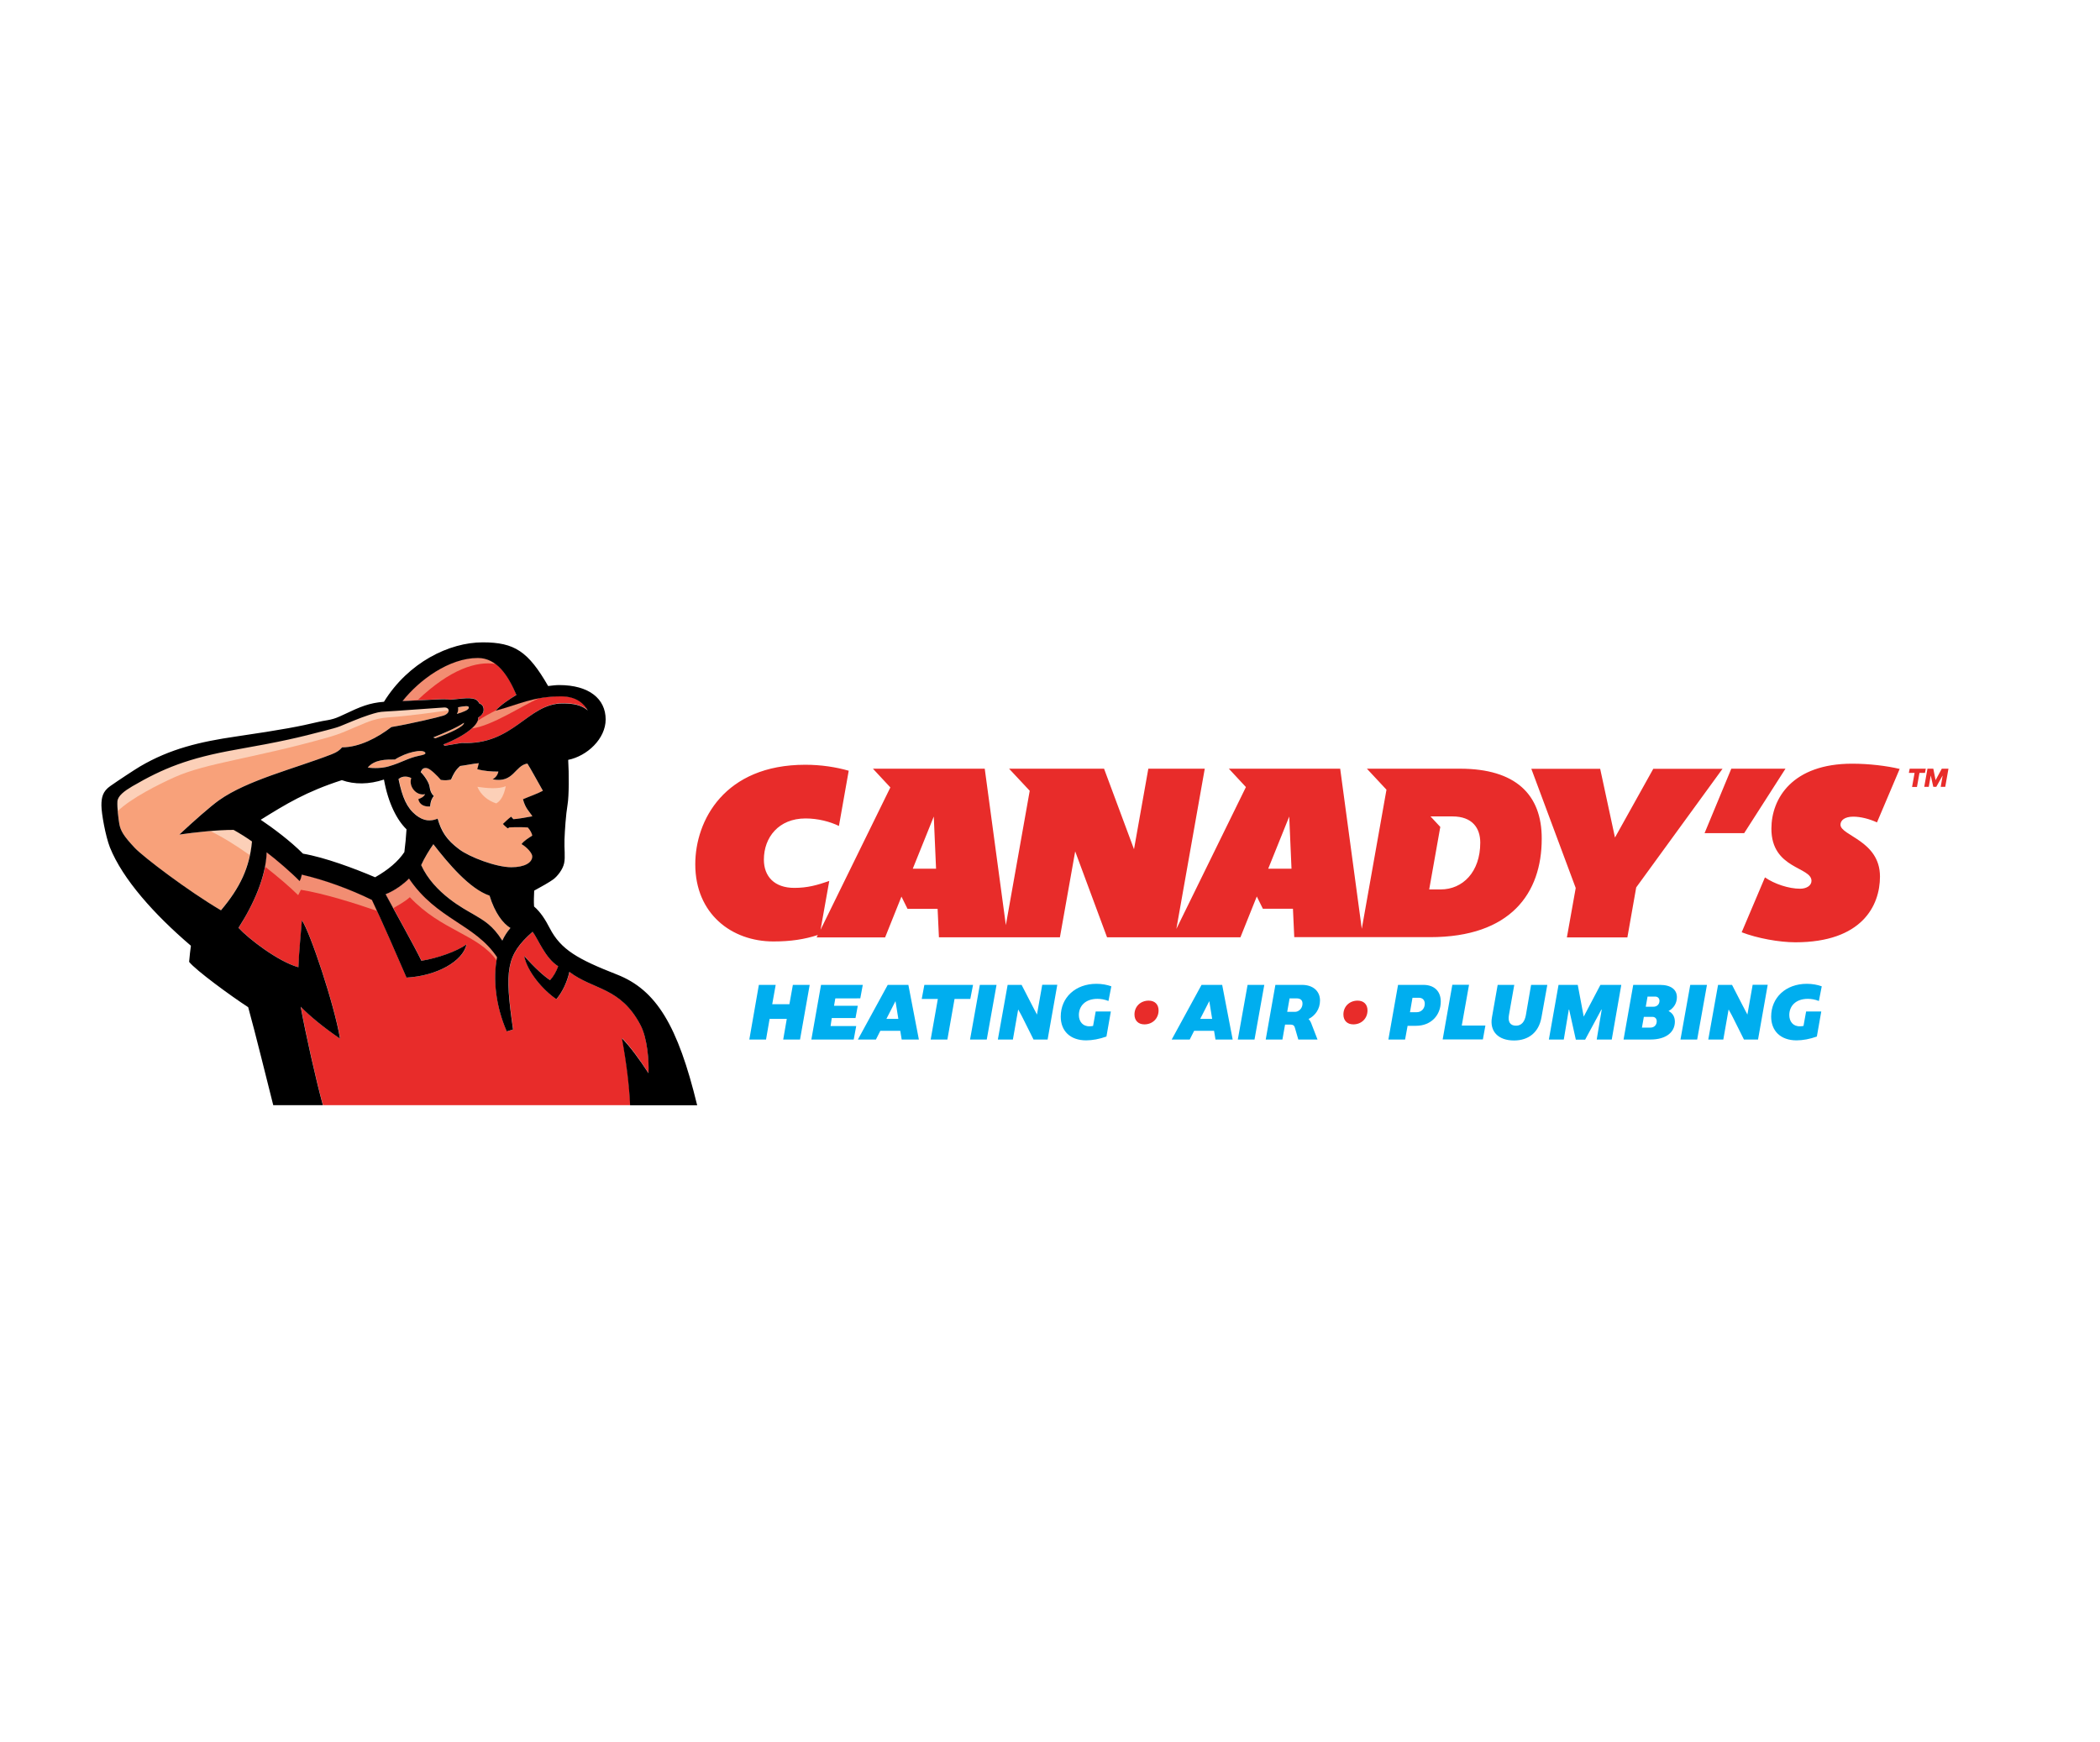 <?xml version="1.0" encoding="utf-8"?>
<!-- Generator: Adobe Illustrator 24.0.1, SVG Export Plug-In . SVG Version: 6.00 Build 0)  -->
<svg version="1.1" id="Layer_1" xmlns="http://www.w3.org/2000/svg" xmlns:xlink="http://www.w3.org/1999/xlink" x="0px" y="0px"
	 viewBox="0 0 176 146" style="enable-background:new 0 0 176 146;" xml:space="preserve">
<style type="text/css">
	.st0{fill:#00AEEF;}
	.st1{fill:#E82C2A;}
	.st2{fill:#F8A17A;}
	.st3{fill:#FCD0B8;}
	.st4{fill:#F28D72;}
</style>
<g>
	<g>
		<path class="st0" d="M67.86,82.55l-0.81,4.58h-1.41l0.3-1.73h-1.44l-0.3,1.73h-1.4l0.8-4.58h1.41l-0.29,1.62h1.44l0.29-1.62H67.86
			z"/>
		<path class="st0" d="M70.01,83.67L69.9,84.3h1.99l-0.19,1.03h-1.99L69.61,86h2.15l-0.21,1.13H68l0.81-4.58h3.5l-0.21,1.13H70.01z"
			/>
		<path class="st0" d="M75.45,86.4h-1.67l-0.37,0.73H71.9l2.5-4.58h1.73l0.88,4.58h-1.44L75.45,86.4z M75.29,85.4l-0.24-1.49
			l-0.76,1.49H75.29z"/>
		<path class="st0" d="M81.32,83.73h-1.32l-0.6,3.4H78l0.6-3.4h-1.35l0.22-1.18h4.08L81.32,83.73z"/>
		<path class="st0" d="M81.3,87.13l0.82-4.58h1.4l-0.82,4.58H81.3z"/>
		<path class="st0" d="M88.61,82.55l-0.81,4.58h-1.18l-0.82-1.64c-0.3-0.62-0.41-0.75-0.45-0.86h-0.02l-0.44,2.5h-1.26l0.82-4.58
			h1.17l0.86,1.67c0.3,0.6,0.38,0.7,0.42,0.81h0.01l0.44-2.49H88.61z"/>
		<path class="st0" d="M91.83,84.78h1.27l-0.37,2.1c-0.58,0.21-1.19,0.32-1.7,0.32c-1.35,0-2.13-0.8-2.13-1.99
			c0-1.6,1.23-2.75,2.99-2.75c0.46,0,0.89,0.08,1.25,0.21l-0.24,1.23c-0.32-0.13-0.64-0.18-0.92-0.18c-1.02,0-1.56,0.6-1.56,1.36
			c0,0.53,0.32,0.96,0.9,0.94c0.1,0,0.19-0.01,0.29-0.03L91.83,84.78z"/>
		<path class="st1" d="M95.08,85.03c0-0.68,0.52-1.16,1.19-1.16c0.52,0,0.83,0.32,0.83,0.82c0,0.67-0.5,1.17-1.19,1.17
			C95.39,85.86,95.08,85.53,95.08,85.03z"/>
		<path class="st0" d="M101.75,86.4h-1.67l-0.37,0.73h-1.51l2.5-4.58h1.73l0.88,4.58h-1.44L101.75,86.4z M101.59,85.4l-0.24-1.49
			l-0.76,1.49H101.59z"/>
		<path class="st0" d="M103.74,87.13l0.82-4.58h1.4l-0.82,4.58H103.74z"/>
		<path class="st0" d="M109.94,85.89l0.48,1.24h-1.61l-0.26-0.9c-0.06-0.21-0.09-0.34-0.39-0.35h-0.46l-0.22,1.25h-1.4l0.81-4.58
			h2.23c0.93,0,1.51,0.53,1.51,1.31c0,0.73-0.42,1.28-0.96,1.55C109.8,85.54,109.88,85.71,109.94,85.89z M108.54,84.81
			c0.29,0,0.6-0.27,0.62-0.64c0.02-0.33-0.15-0.49-0.51-0.49h-0.57l-0.2,1.13H108.54z"/>
		<path class="st1" d="M112.59,85.03c0-0.68,0.52-1.16,1.19-1.16c0.52,0,0.83,0.32,0.83,0.82c0,0.67-0.5,1.17-1.19,1.17
			C112.9,85.86,112.59,85.53,112.59,85.03z"/>
		<path class="st0" d="M120.75,83.94c0,1.17-0.83,2.04-2.07,2.04h-0.71l-0.21,1.15h-1.4l0.81-4.58h2.12
			C120.23,82.55,120.75,83.11,120.75,83.94z M119.41,84.13c0-0.3-0.18-0.5-0.49-0.5h-0.54l-0.21,1.21h0.55
			C119.11,84.85,119.41,84.55,119.41,84.13z"/>
		<path class="st0" d="M124.49,85.96l-0.21,1.16h-3.37l0.81-4.58h1.4l-0.61,3.42H124.49z"/>
		<path class="st0" d="M129.68,82.55l-0.49,2.72c-0.22,1.26-1.08,1.94-2.3,1.94c-1.33,0-2.06-0.77-1.85-1.94l0.48-2.72h1.39
			l-0.45,2.55c-0.09,0.54,0.1,0.87,0.6,0.87c0.45,0,0.72-0.33,0.82-0.87l0.44-2.55H129.68z"/>
		<path class="st0" d="M135.88,82.55l-0.8,4.58h-1.26l0.42-2.51h-0.03l-0.22,0.41l-1.14,2.11h-0.78l-0.47-2.11
			c-0.03-0.12-0.05-0.25-0.09-0.41h-0.03l-0.42,2.51h-1.25l0.81-4.58h1.61l0.5,2.66l1.4-2.66H135.88z"/>
		<path class="st0" d="M140.37,85.63c0,0.9-0.76,1.5-2.04,1.5h-2.26l0.81-4.58h2.24c0.93,0,1.42,0.4,1.42,1.03
			c0,0.53-0.29,0.94-0.7,1.16C140.17,84.91,140.37,85.21,140.37,85.63z M138.85,85.6c0-0.23-0.15-0.37-0.36-0.37h-0.72l-0.16,0.9
			h0.71C138.62,86.14,138.85,85.92,138.85,85.6z M139.08,83.89c0-0.21-0.14-0.36-0.36-0.36h-0.64l-0.15,0.85h0.66
			C138.86,84.38,139.08,84.18,139.08,83.89z"/>
		<path class="st0" d="M140.84,87.13l0.82-4.58h1.4l-0.82,4.58H140.84z"/>
		<path class="st0" d="M148.15,82.55l-0.81,4.58h-1.18l-0.82-1.64c-0.3-0.62-0.41-0.75-0.45-0.86h-0.02l-0.44,2.5h-1.26l0.82-4.58
			h1.17l0.86,1.67c0.3,0.6,0.38,0.7,0.42,0.81h0.01l0.44-2.49H148.15z"/>
		<path class="st0" d="M151.37,84.78h1.27l-0.37,2.1c-0.58,0.21-1.19,0.32-1.7,0.32c-1.35,0-2.13-0.8-2.13-1.99
			c0-1.6,1.23-2.75,2.99-2.75c0.46,0,0.89,0.08,1.25,0.21l-0.24,1.23c-0.32-0.13-0.64-0.18-0.92-0.18c-1.02,0-1.56,0.6-1.56,1.36
			c0,0.53,0.31,0.96,0.9,0.94c0.1,0,0.19-0.01,0.29-0.03L151.37,84.78z"/>
	</g>
	<path class="st1" d="M122.37,64.43h-7.81l1.64,1.76l-2.07,11.66l-1.81-13.42h-9.33l1.43,1.54l-5.83,11.89l2.38-13.43h-4.73
		l-1.2,6.75l-2.51-6.75h-7.96l1.73,1.85l-2,11.26l-1.77-13.11h-9.37l1.46,1.57l-5.85,11.93l0.73-4.09
		c-1.02,0.35-1.81,0.58-2.93,0.58c-1.67,0-2.55-0.96-2.55-2.37c0-1.86,1.24-3.45,3.49-3.45c1.03,0,2.04,0.26,2.8,0.63l0.82-4.63
		c-1.05-0.3-2.29-0.5-3.64-0.5c-6.78,0-9.22,4.68-9.22,8.34c0,4.15,3.04,6.47,6.55,6.47c1.47,0,2.61-0.18,3.72-0.54l-0.1,0.2h5.74
		l1.37-3.42l0.51,1.03h2.52l0.11,2.38h10.14l1.28-7.2l2.67,7.2h11.18l1.37-3.42l0.51,1.03h2.52l0.11,2.38h11.38
		c6.76,0,9.36-3.69,9.36-8.24C129.23,66.58,127,64.43,122.37,64.43z M76.5,72.81l1.76-4.37l0.19,4.37H76.5z M106.29,72.81l1.76-4.37
		l0.19,4.37H106.29z M120.74,74.55h-0.96l0.93-5.24l-0.82-0.88h1.84c1.67,0,2.33,0.98,2.33,2.2
		C124.06,73.09,122.59,74.55,120.74,74.55z M144.37,64.43l-7.24,9.95l-0.74,4.19h-5.07l0.74-4.14l-3.72-9.99h5.77l1.24,5.76
		l3.21-5.76H144.37z M146.18,69.83h-3.32l2.24-5.4h4.54L146.18,69.83z M157.56,73.47c0,2.45-1.52,5.51-7.09,5.51
		c-1.36,0-3.21-0.34-4.5-0.84l1.95-4.6c0.79,0.55,1.99,0.95,2.95,0.95c0.53,0,0.95-0.26,0.95-0.66c0-1.19-3.36-0.98-3.36-4.37
		c0-2.54,1.76-5.45,6.77-5.45c1.4,0,2.9,0.18,3.98,0.44l-1.9,4.48c-0.64-0.29-1.36-0.48-1.99-0.48c-0.72,0-1.07,0.31-1.07,0.67
		C154.24,70.05,157.56,70.45,157.56,73.47z M161.33,64.78h-0.46l-0.21,1.18h-0.41l0.21-1.18h-0.48l0.07-0.35h1.35L161.33,64.78z
		 M163.3,64.43l-0.27,1.52h-0.38l0.16-0.93h-0.01c-0.03,0.05-0.06,0.1-0.08,0.14l-0.44,0.79h-0.25l-0.18-0.79
		c-0.01-0.04-0.02-0.09-0.03-0.14h-0.01l-0.16,0.93h-0.38l0.27-1.52h0.49l0.19,0.96l0.52-0.96H163.3z"/>
	<g>
		<path class="st1" d="M54.36,89.95c0.05-1-0.1-2.93-0.67-4.03c-1.67-3.2-3.94-2.92-5.96-4.46c-0.2,0.91-0.63,1.74-1.09,2.29
			c-1.11-0.75-2.45-2.3-2.7-3.63c0.93,1.05,1.69,1.72,2.17,2.03c0.27-0.29,0.53-0.71,0.68-1.16c-1.1-0.68-1.66-2.25-2.14-2.89
			c-2.23,1.96-2.36,3.19-1.64,8.19l-0.53,0.16c-0.92-2.09-1.18-4.37-0.81-6.22c-1.86-2.79-5.04-3.15-7.38-6.59
			c-0.44,0.44-1.18,1.01-1.96,1.31c0.56,1.06,2.44,4.42,3,5.58c1.39-0.22,2.93-0.78,3.78-1.37c-0.31,1.41-2.48,2.64-5.03,2.78
			c-0.81-1.88-2.07-4.76-2.9-6.51c-1.83-0.9-3.99-1.69-5.88-2.12c-0.03,0.18-0.09,0.36-0.18,0.54c-0.74-0.76-1.97-1.81-2.76-2.41
			c-0.06,1.99-1.06,4.29-2.36,6.33c0.84,0.91,3.32,2.83,5.02,3.3c0.03-1.16,0.22-2.96,0.29-3.94c0.69,1.01,2.72,7.07,3.2,9.93
			c-1.36-0.93-2.49-1.84-3.3-2.68c0.4,2.21,1.3,6.23,1.86,8.25h25.76c-0.08-1.65-0.29-3.43-0.69-5.62
			C52.84,87.73,53.65,88.85,54.36,89.95z"/>
		<path class="st1" d="M43.29,58.24c-0.68-1.62-1.64-3.1-3.23-3.1c-2.41,0-4.92,1.85-6.31,3.61c1.14-0.05,2.14-0.1,3.03-0.14
			c0.4-0.02,0.72,0,0.96,0.03c0.35-0.03,0.65-0.07,1.01-0.1c0.48-0.05,0.86-0.03,1.08,0.06c0.17,0.07,0.28,0.2,0.34,0.34
			c0.16,0.06,0.29,0.16,0.34,0.32c0.1,0.32-0.01,0.63-0.42,0.87c0.08,0.56-0.98,1.5-2.92,2.26c0.04,0.04,0.07,0.07,0.1,0.11
			c0.44-0.08,0.87-0.14,1.44-0.24c4.36,0.22,5.51-3.32,8.47-3.32c0.86,0,1.57,0.12,2.09,0.59c-0.32-0.58-0.94-1.18-2.23-1.18
			c-2.33,0-3.42,0.65-5.5,1.2C41.97,59.07,42.78,58.54,43.29,58.24z"/>
		<g>
			<path class="st2" d="M44.2,64c-1.06,0.16-1.14,1.67-2.89,1.32c0.26-0.16,0.42-0.39,0.48-0.65c-0.53,0.02-1.22-0.04-1.77-0.2
				c0.04-0.13,0.11-0.34,0.13-0.5c-0.33,0.01-1.22,0.21-1.56,0.23c-0.4,0.34-0.56,0.66-0.77,1.14c-0.24,0.05-0.53,0.08-0.85,0.03
				c-0.26-0.32-0.87-0.93-1.14-0.98c-0.26-0.05-0.42,0-0.55,0.33c0.26,0.24,0.69,0.84,0.74,1.21c0.05,0.37,0.16,0.61,0.36,0.79
				c-0.12,0.13-0.28,0.4-0.31,0.88c-0.5,0.03-0.9-0.16-0.99-0.62c0.21-0.08,0.44-0.17,0.57-0.41c-0.79,0.16-1.4-0.71-1.16-1.35
				c-0.21-0.13-0.73-0.24-1.07,0.08c0.32,1.55,0.7,2.41,1.46,3.02c0.66,0.53,1.25,0.53,1.82,0.3c0.32,1.09,0.76,1.78,1.81,2.57
				c0.88,0.66,3.1,1.5,4.36,1.5c1.12,0,1.76-0.37,1.76-0.91c0-0.26-0.45-0.76-0.9-1.03c0.24-0.32,0.58-0.5,0.9-0.71
				c-0.03-0.19-0.16-0.44-0.37-0.68c-0.29-0.03-0.95-0.04-1.53-0.01l-0.16,0.08c0,0-0.32-0.26-0.4-0.37
				c0.08-0.08,0.5-0.48,0.69-0.61l0.19,0.21c0.21,0,1.01-0.13,1.59-0.24C44.36,68,44.04,67.79,43.83,67
				c0.48-0.21,1.19-0.45,1.67-0.71C44.99,65.38,44.44,64.38,44.2,64z"/>
			<path class="st2" d="M36.32,70.76c-0.34,0.49-0.76,1.17-1.02,1.75c1.08,2.39,3.7,3.72,4.32,4.09c0.97,0.57,1.66,0.95,2.48,2.24
				c0.18-0.4,0.41-0.76,0.68-1.07c-0.63-0.37-1.33-1.28-1.75-2.71C39.35,74.5,37.55,72.36,36.32,70.76z"/>
			<path class="st2" d="M30.91,59.93c-0.74,0.24-1.8,0.69-2.38,0.93c-0.38,0.16-0.66,0.22-1.14,0.34c-2.38,0.64-3.75,0.95-7.6,1.63
				c-4.01,0.71-6.11,1.57-8.71,3.08c-0.65,0.38-1.22,0.79-1.24,1.27c-0.03,0.48,0.08,1.43,0.16,1.88c0.11,0.6,0.39,1.04,1.3,2.01
				c0.71,0.76,4.42,3.59,7.21,5.23c1.61-1.91,2.4-3.59,2.6-5.77c-0.44-0.3-1.04-0.69-1.54-0.97c-1.32-0.01-3.29,0.21-4.55,0.39
				c1.22-1.14,2.63-2.38,3.32-2.87c2.39-1.7,6.4-2.67,9.45-3.86c0.49-0.19,0.66-0.34,0.87-0.58c1.46,0,2.99-0.82,4.13-1.7
				c1.7-0.29,3.93-0.82,4.36-0.96c0.61-0.19,0.55-0.71,0.05-0.68c-1.84,0.12-3.95,0.29-4.93,0.34
				C31.8,59.66,31.58,59.72,30.91,59.93z"/>
			<path class="st2" d="M39.28,59.33c0.01-0.2-0.31-0.14-0.9-0.04c0.03,0.18,0.01,0.37-0.1,0.56C38.84,59.68,39.28,59.5,39.28,59.33
				z"/>
			<path class="st2" d="M36.5,61.88c1.28-0.46,2.41-0.99,2.4-1.3c-0.6,0.41-1.77,0.91-2.58,1.23L36.5,61.88z"/>
			<path class="st2" d="M35.15,63.34c0.3-0.06,0.59-0.12,0.48-0.27c-0.24-0.31-1.57-0.02-2.53,0.59c-0.72,0-1.69-0.02-2.28,0.67
				c0.5,0.09,1.27,0.04,1.74-0.09C33.72,63.89,34.14,63.55,35.15,63.34z"/>
		</g>
		<path class="st3" d="M17.6,69.65c0.98,0.46,2.16,1.19,3.34,2.03c0.08-0.37,0.14-0.76,0.18-1.16c-0.44-0.3-1.04-0.69-1.54-0.97
			C19,69.55,18.3,69.59,17.6,69.65z"/>
		<path class="st3" d="M27.34,61.85c1.42-0.4,1.66-0.6,3.36-1.29c0.7-0.28,1.28-0.39,1.84-0.43c1.83-0.12,4.27-0.49,5.06-0.59
			c0-0.15-0.14-0.27-0.39-0.26c-1.84,0.12-3.95,0.29-4.93,0.34c-0.48,0.03-0.7,0.08-1.37,0.29c-0.74,0.24-1.8,0.69-2.38,0.93
			c-0.38,0.16-0.66,0.22-1.14,0.34c-2.38,0.64-3.75,0.95-7.6,1.63c-4.01,0.71-6.11,1.57-8.71,3.08c-0.65,0.38-1.22,0.79-1.24,1.27
			c-0.01,0.21,0,0.51,0.03,0.82c1.12-1.08,3.44-2.25,4.79-2.85C17.33,63.94,21.17,63.58,27.34,61.85z"/>
		<path class="st3" d="M41.59,67.34c0.41-0.23,0.65-0.72,0.8-1.44c-0.65,0.26-1.6,0.16-2.38,0.05
			C40.3,66.64,40.89,67.11,41.59,67.34z"/>
		<path class="st4" d="M41.67,80.23c-1.86-2.79-5.04-3.15-7.38-6.59c-0.44,0.44-1.18,1.01-1.96,1.31c0.14,0.27,0.37,0.68,0.63,1.17
			c0.46-0.28,0.93-0.51,1.39-0.92c2.66,2.83,5.73,3.11,7.27,5.3C41.64,80.41,41.65,80.31,41.67,80.23z"/>
		<g>
			<path class="st4" d="M41.55,55.65c-0.43-0.32-0.92-0.52-1.49-0.52c-2.41,0-4.92,1.85-6.31,3.61c0.44-0.02,0.85-0.04,1.25-0.06
				C37.75,56.07,39.95,55.4,41.55,55.65z"/>
			<path class="st4" d="M39.53,61.06c1.71-0.21,4.22-1.92,5.68-2.55c-1.25,0.22-2.22,0.66-3.68,1.05c-0.48,0.24-1.05,0.55-1.5,0.86
				C39.96,60.61,39.79,60.83,39.53,61.06z"/>
		</g>
		<path class="st4" d="M31.18,75.43c-1.83-0.9-3.99-1.69-5.88-2.12c-0.03,0.18-0.09,0.36-0.18,0.54c-0.74-0.76-1.97-1.81-2.76-2.41
			c-0.01,0.39-0.07,0.79-0.15,1.2c1.05,0.82,2.04,1.66,2.78,2.39l0.23-0.45c1.86,0.29,4.57,1.14,6.38,1.77
			C31.46,76.02,31.31,75.71,31.18,75.43z"/>
		<path d="M51.7,81.68c-3.26-1.28-4.69-2.07-5.63-3.89c-0.35-0.68-0.76-1.34-1.31-1.81c-0.03-0.41-0.01-0.89,0.01-1.33
			c0.56-0.3,1.33-0.74,1.61-0.95c0.34-0.26,0.79-0.82,0.9-1.35c0.11-0.53,0-1.22,0.03-1.99c0.03-0.77,0.11-2.04,0.26-2.94
			c0.12-0.71,0.12-2.6,0.05-3.73c1.58-0.32,3.14-1.76,3.14-3.39c0-1.72-1.38-2.88-3.9-2.88c-0.25,0-0.61,0.04-0.92,0.08
			c-1.67-2.9-2.81-3.66-5.48-3.66c-2.8,0-6.23,1.67-8.28,4.98c-1.23,0.1-1.95,0.4-3.34,1.06c-0.55,0.26-0.78,0.35-1.13,0.43
			c-0.34,0.08-0.51,0.08-1.04,0.2c-1.56,0.37-2.86,0.63-6.88,1.22c-3.03,0.44-5.53,1.03-8.05,2.51c-0.47,0.28-1.85,1.19-2.49,1.64
			C8.6,66.33,8.5,66.85,8.5,67.51c0,0.66,0.34,2.56,0.71,3.51c1.07,2.67,3.72,5.63,6.79,8.25c-0.05,0.38-0.11,0.83-0.15,1.35
			c0.55,0.7,3.5,2.86,4.95,3.8c0.58,2.08,1.71,6.68,2.1,8.21h4.16c-0.56-2.02-1.46-6.05-1.86-8.25c0.81,0.83,1.94,1.75,3.3,2.68
			c-0.48-2.87-2.51-8.93-3.2-9.93c-0.07,0.97-0.26,2.77-0.29,3.94c-1.7-0.47-4.18-2.39-5.02-3.3c1.31-2.04,2.3-4.34,2.36-6.33
			c0.79,0.6,2.01,1.64,2.76,2.41c0.1-0.17,0.15-0.36,0.18-0.54c1.89,0.43,4.05,1.22,5.88,2.12c0.83,1.75,2.09,4.63,2.9,6.51
			c2.55-0.14,4.72-1.37,5.03-2.78c-0.85,0.59-2.39,1.14-3.78,1.37c-0.56-1.17-2.44-4.52-3-5.58c0.78-0.3,1.52-0.87,1.96-1.31
			c2.33,3.44,5.51,3.8,7.38,6.59c-0.37,1.85-0.1,4.14,0.81,6.22l0.53-0.16c-0.72-4.99-0.59-6.23,1.64-8.19
			c0.48,0.64,1.05,2.21,2.14,2.89c-0.16,0.45-0.41,0.87-0.68,1.16c-0.48-0.31-1.24-0.98-2.17-2.03c0.25,1.33,1.59,2.88,2.7,3.63
			c0.47-0.56,0.89-1.38,1.09-2.29c2.02,1.54,4.28,1.26,5.96,4.46c0.58,1.11,0.72,3.03,0.67,4.03c-0.71-1.09-1.52-2.21-2.23-2.93
			c0.4,2.19,0.61,3.97,0.69,5.62h5.62C56.81,85.97,55.01,82.97,51.7,81.68z M11.3,71.07c-0.91-0.97-1.19-1.41-1.3-2.01
			c-0.08-0.45-0.19-1.4-0.16-1.88c0.03-0.48,0.6-0.89,1.24-1.27c2.59-1.51,4.7-2.37,8.71-3.08c3.85-0.68,5.21-1,7.6-1.63
			c0.48-0.13,0.76-0.19,1.14-0.34c0.58-0.24,1.64-0.69,2.38-0.93c0.66-0.21,0.89-0.27,1.37-0.29c0.98-0.05,3.09-0.22,4.93-0.34
			c0.5-0.03,0.56,0.48-0.05,0.68c-0.43,0.14-2.66,0.67-4.36,0.96c-1.14,0.88-2.68,1.7-4.13,1.7c-0.21,0.24-0.39,0.39-0.87,0.58
			c-3.05,1.19-7.06,2.16-9.45,3.86c-0.69,0.49-2.11,1.74-3.32,2.87c1.26-0.18,3.23-0.4,4.55-0.39c0.5,0.28,1.11,0.66,1.54,0.97
			c-0.2,2.18-0.99,3.86-2.6,5.77C15.72,74.65,12.02,71.83,11.3,71.07z M31.44,73.53c-1.74-0.74-4.19-1.66-6.05-1.98
			c-1.05-1.06-2.53-2.16-3.54-2.84c2.11-1.31,3.79-2.35,6.8-3.32c1.05,0.38,2.3,0.36,3.53-0.05c0.36,2.02,1.12,3.43,1.89,4.17
			c-0.04,0.65-0.1,1.29-0.18,1.91C33.36,72.21,32.56,72.89,31.44,73.53z M42.1,78.84c-0.82-1.29-1.51-1.67-2.48-2.24
			c-0.63-0.37-3.24-1.7-4.32-4.09c0.26-0.58,0.68-1.27,1.02-1.75c1.24,1.6,3.03,3.74,4.71,4.31c0.43,1.42,1.12,2.34,1.75,2.71
			C42.51,78.09,42.28,78.44,42.1,78.84z M38.7,62.27c-0.57,0.1-1.01,0.16-1.44,0.24c-0.03-0.03-0.06-0.07-0.1-0.11
			c1.94-0.76,3-1.7,2.92-2.26c0.41-0.24,0.52-0.55,0.42-0.87c-0.05-0.16-0.18-0.26-0.34-0.32c-0.06-0.14-0.17-0.27-0.34-0.34
			c-0.22-0.09-0.6-0.11-1.08-0.06c-0.36,0.03-0.66,0.07-1.01,0.1c-0.23-0.04-0.55-0.05-0.96-0.03c-0.89,0.04-1.89,0.09-3.03,0.14
			c1.39-1.76,3.9-3.61,6.31-3.61c1.59,0,2.54,1.48,3.23,3.1c-0.51,0.3-1.32,0.83-1.75,1.32c2.08-0.56,3.17-1.2,5.5-1.2
			c1.28,0,1.91,0.61,2.23,1.18c-0.52-0.47-1.23-0.59-2.09-0.59C44.21,58.95,43.06,62.48,38.7,62.27z M38.29,59.84
			c0.11-0.19,0.13-0.37,0.1-0.56c0.58-0.1,0.91-0.16,0.9,0.04C39.28,59.5,38.84,59.68,38.29,59.84z M36.31,61.81
			c0.81-0.32,1.99-0.82,2.58-1.23c0.01,0.31-1.12,0.84-2.4,1.3L36.31,61.81z M35.15,63.34c-1.01,0.21-1.42,0.56-2.59,0.9
			c-0.47,0.14-1.24,0.18-1.74,0.09c0.59-0.69,1.56-0.67,2.28-0.67c0.95-0.61,2.29-0.9,2.53-0.59
			C35.74,63.22,35.44,63.28,35.15,63.34z M44.2,64c0.24,0.37,0.79,1.38,1.3,2.28c-0.48,0.26-1.19,0.5-1.67,0.71
			c0.21,0.79,0.53,1.01,0.79,1.43c-0.58,0.11-1.38,0.24-1.59,0.24l-0.19-0.21c-0.19,0.13-0.61,0.53-0.69,0.61
			c0.08,0.11,0.4,0.37,0.4,0.37l0.16-0.08c0.58-0.03,1.24-0.02,1.53,0.01c0.21,0.24,0.34,0.49,0.37,0.68
			c-0.32,0.21-0.66,0.4-0.9,0.71c0.45,0.26,0.9,0.76,0.9,1.03c0,0.53-0.64,0.91-1.76,0.91c-1.26,0-3.48-0.84-4.36-1.5
			c-1.06-0.79-1.5-1.49-1.81-2.57c-0.57,0.23-1.15,0.23-1.82-0.3c-0.76-0.61-1.14-1.47-1.46-3.02c0.34-0.32,0.86-0.21,1.07-0.08
			c-0.24,0.64,0.37,1.51,1.16,1.35c-0.13,0.24-0.36,0.33-0.57,0.41c0.09,0.46,0.49,0.65,0.99,0.62c0.03-0.48,0.19-0.75,0.31-0.88
			c-0.2-0.18-0.31-0.42-0.36-0.79c-0.05-0.37-0.48-0.97-0.74-1.21c0.13-0.33,0.29-0.38,0.55-0.33c0.26,0.05,0.87,0.66,1.14,0.98
			c0.32,0.05,0.61,0.03,0.85-0.03c0.21-0.48,0.37-0.79,0.77-1.14c0.34-0.03,1.23-0.22,1.56-0.23c-0.03,0.16-0.1,0.37-0.13,0.5
			c0.56,0.16,1.24,0.21,1.77,0.2c-0.05,0.26-0.21,0.49-0.48,0.65C43.06,65.67,43.14,64.16,44.2,64z"/>
	</g>
</g>
</svg>

